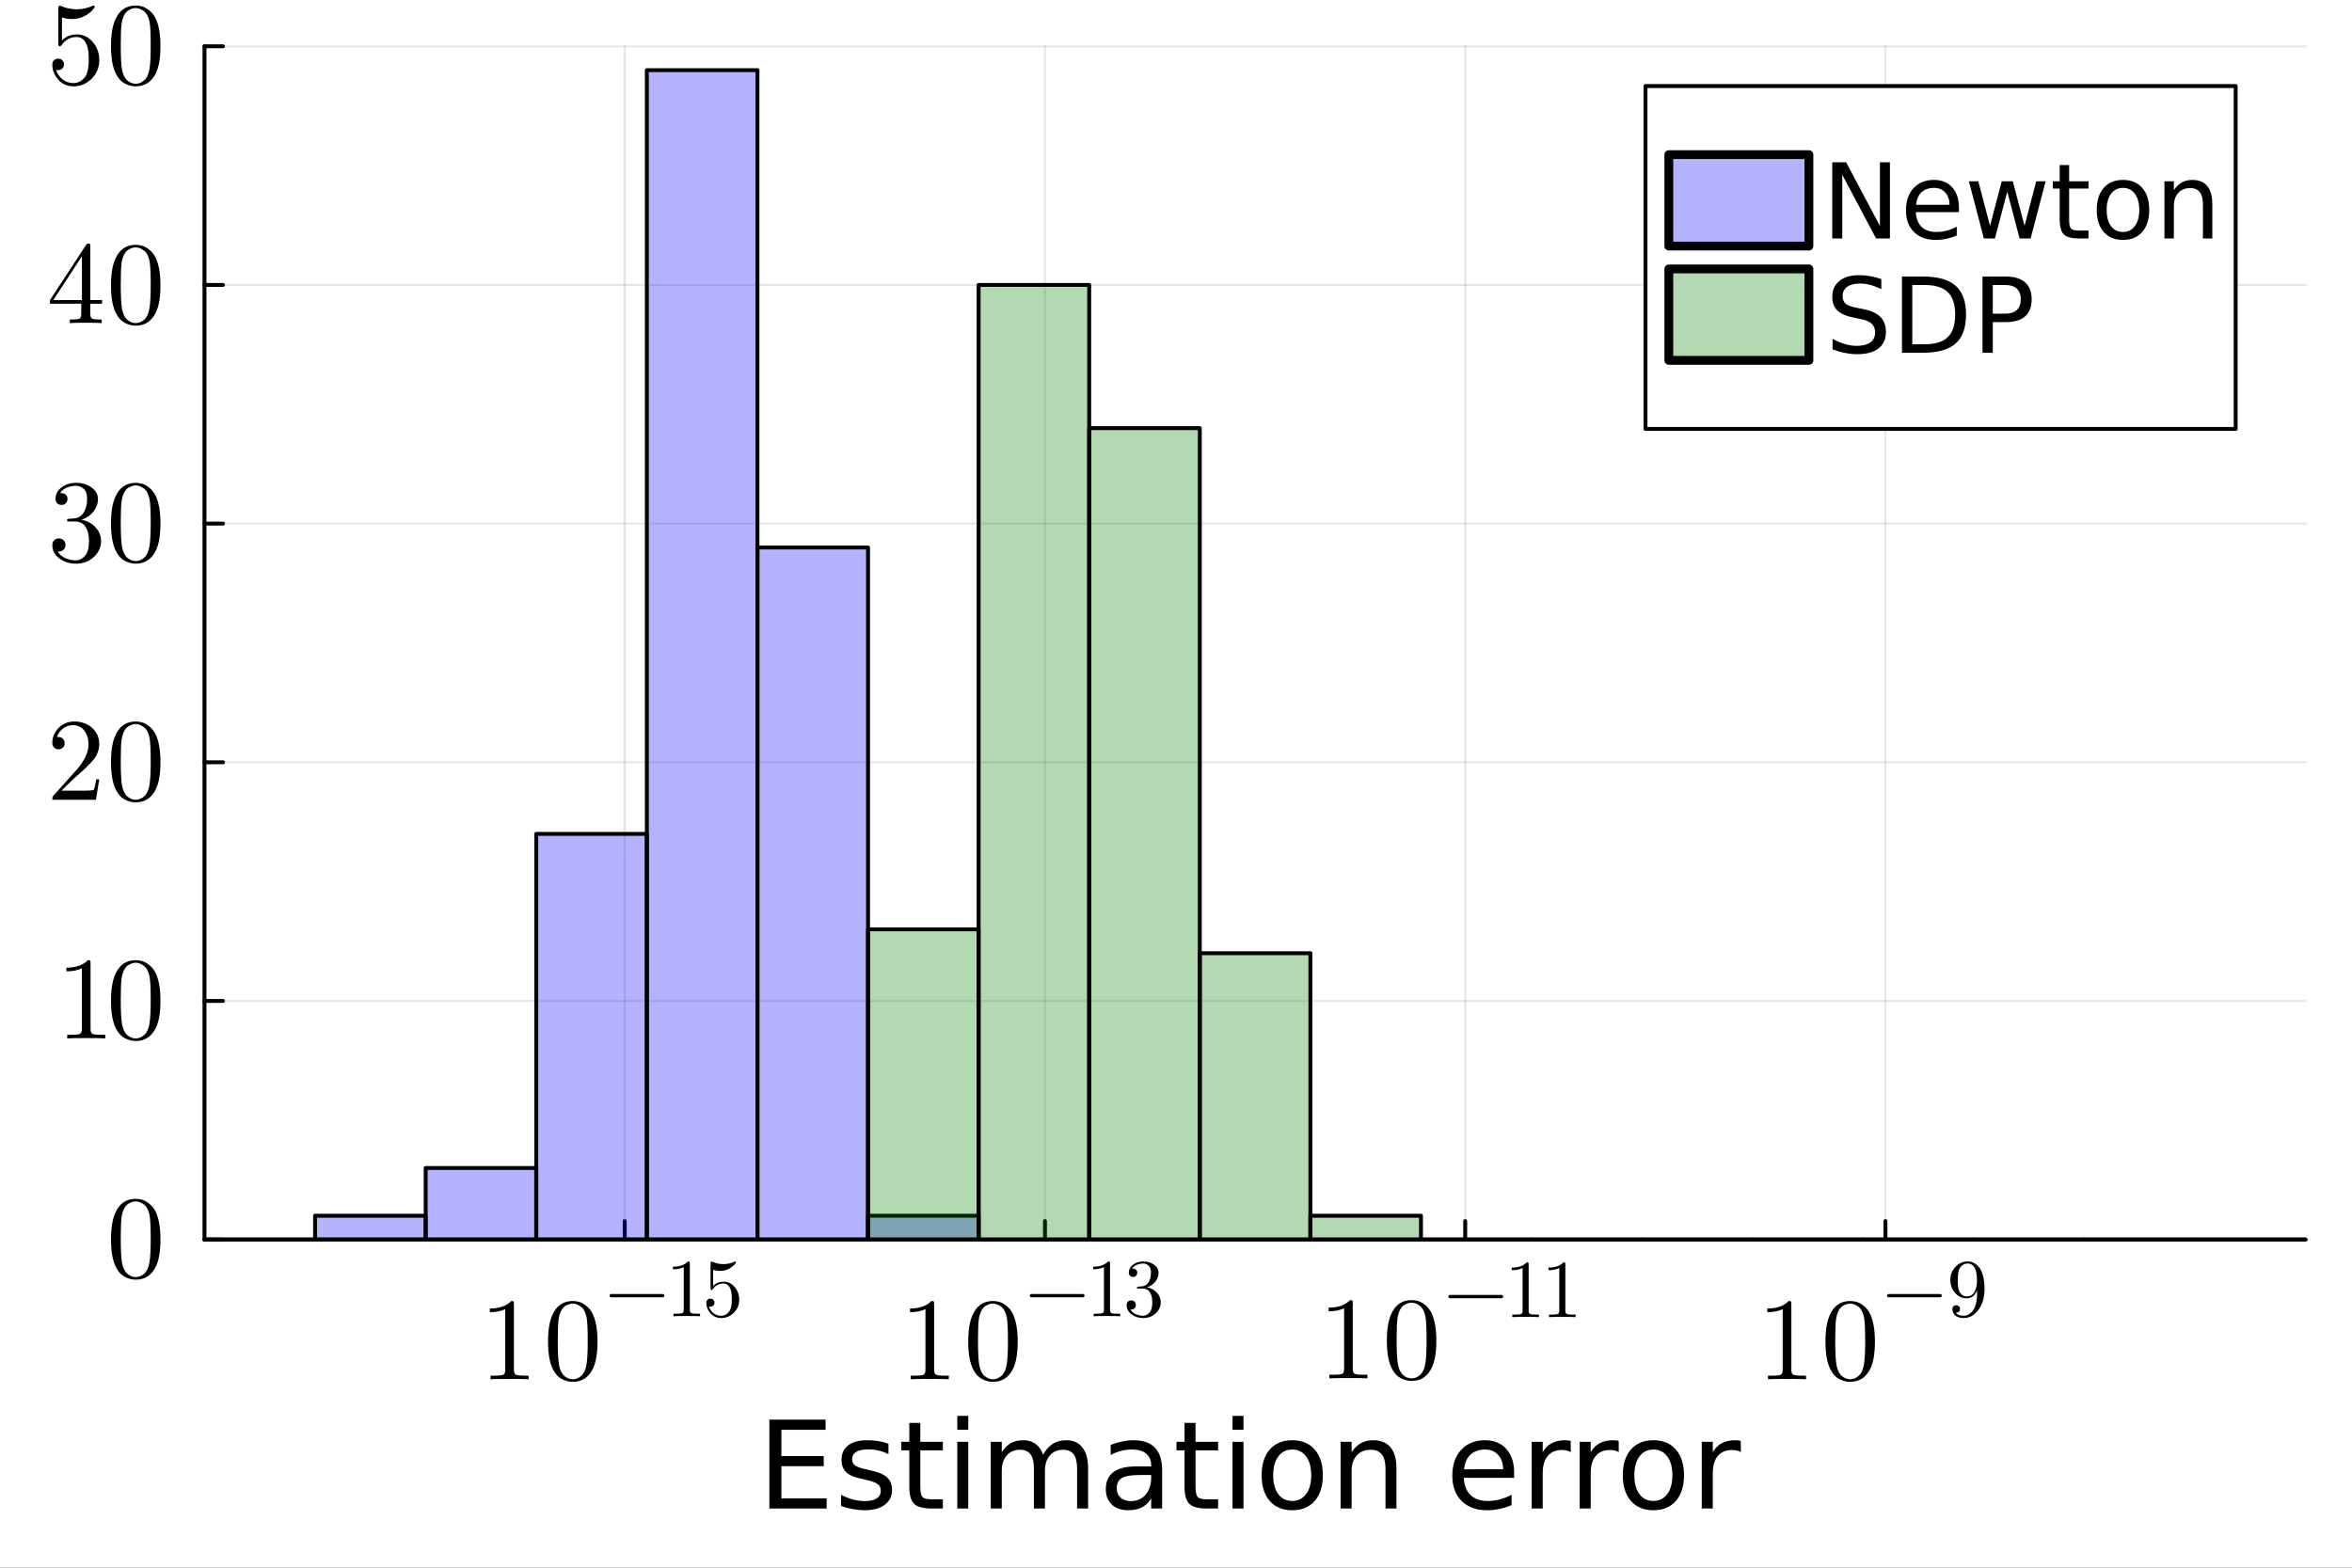 <?xml version="1.0" encoding="utf-8"?>
<svg xmlns="http://www.w3.org/2000/svg" xmlns:xlink="http://www.w3.org/1999/xlink" width="600" height="400" viewBox="0 0 2400 1600">
<rect x="0" y="0" width="2400" height="1600" fill="#333333" stroke="none"/>
<defs>
  <clipPath id="clip290">
    <rect x="0" y="0" width="2400" height="1600"/>
  </clipPath>
</defs>
<path clip-path="url(#clip290)" d="M0 1600 L2400 1600 L2400 0 L0 0  Z" fill="#ffffff" fill-rule="evenodd" fill-opacity="1"/>
<defs>
  <clipPath id="clip291">
    <rect x="480" y="0" width="1681" height="1600"/>
  </clipPath>
</defs>
<path clip-path="url(#clip290)" d="M208.653 1265.15 L2352.76 1265.15 L2352.76 47.244 L208.653 47.244  Z" fill="#ffffff" fill-rule="evenodd" fill-opacity="1"/>
<defs>
  <clipPath id="clip292">
    <rect x="208" y="47" width="2145" height="1219"/>
  </clipPath>
</defs>
<polyline clip-path="url(#clip292)" style="stroke:#000000; stroke-linecap:round; stroke-linejoin:round; stroke-width:2; stroke-opacity:0.1; fill:none" points="637.474,1265.15 637.474,47.244 "/>
<polyline clip-path="url(#clip292)" style="stroke:#000000; stroke-linecap:round; stroke-linejoin:round; stroke-width:2; stroke-opacity:0.1; fill:none" points="1066.29,1265.15 1066.29,47.244 "/>
<polyline clip-path="url(#clip292)" style="stroke:#000000; stroke-linecap:round; stroke-linejoin:round; stroke-width:2; stroke-opacity:0.1; fill:none" points="1495.11,1265.15 1495.11,47.244 "/>
<polyline clip-path="url(#clip292)" style="stroke:#000000; stroke-linecap:round; stroke-linejoin:round; stroke-width:2; stroke-opacity:0.1; fill:none" points="1923.94,1265.15 1923.94,47.244 "/>
<polyline clip-path="url(#clip292)" style="stroke:#000000; stroke-linecap:round; stroke-linejoin:round; stroke-width:2; stroke-opacity:0.1; fill:none" points="208.653,1265.15 2352.76,1265.15 "/>
<polyline clip-path="url(#clip292)" style="stroke:#000000; stroke-linecap:round; stroke-linejoin:round; stroke-width:2; stroke-opacity:0.1; fill:none" points="208.653,1021.57 2352.76,1021.57 "/>
<polyline clip-path="url(#clip292)" style="stroke:#000000; stroke-linecap:round; stroke-linejoin:round; stroke-width:2; stroke-opacity:0.1; fill:none" points="208.653,777.986 2352.76,777.986 "/>
<polyline clip-path="url(#clip292)" style="stroke:#000000; stroke-linecap:round; stroke-linejoin:round; stroke-width:2; stroke-opacity:0.1; fill:none" points="208.653,534.406 2352.76,534.406 "/>
<polyline clip-path="url(#clip292)" style="stroke:#000000; stroke-linecap:round; stroke-linejoin:round; stroke-width:2; stroke-opacity:0.1; fill:none" points="208.653,290.825 2352.76,290.825 "/>
<polyline clip-path="url(#clip292)" style="stroke:#000000; stroke-linecap:round; stroke-linejoin:round; stroke-width:2; stroke-opacity:0.1; fill:none" points="208.653,47.244 2352.76,47.244 "/>
<polyline clip-path="url(#clip290)" style="stroke:#000000; stroke-linecap:round; stroke-linejoin:round; stroke-width:4; stroke-opacity:1; fill:none" points="208.653,1265.15 2352.76,1265.15 "/>
<polyline clip-path="url(#clip290)" style="stroke:#000000; stroke-linecap:round; stroke-linejoin:round; stroke-width:4; stroke-opacity:1; fill:none" points="637.474,1265.15 637.474,1246.25 "/>
<polyline clip-path="url(#clip290)" style="stroke:#000000; stroke-linecap:round; stroke-linejoin:round; stroke-width:4; stroke-opacity:1; fill:none" points="1066.29,1265.15 1066.29,1246.25 "/>
<polyline clip-path="url(#clip290)" style="stroke:#000000; stroke-linecap:round; stroke-linejoin:round; stroke-width:4; stroke-opacity:1; fill:none" points="1495.11,1265.15 1495.11,1246.25 "/>
<polyline clip-path="url(#clip290)" style="stroke:#000000; stroke-linecap:round; stroke-linejoin:round; stroke-width:4; stroke-opacity:1; fill:none" points="1923.94,1265.15 1923.94,1246.25 "/>
<path clip-path="url(#clip290)" d="M499.826 1339.24 L499.826 1335.49 Q514.231 1335.49 521.667 1327.82 Q523.717 1327.82 524.068 1328.29 Q524.42 1328.76 524.42 1330.93 L524.42 1398.21 Q524.42 1401.78 526.176 1402.89 Q527.933 1404 535.604 1404 L539.41 1404 L539.41 1407.69 Q535.194 1407.34 519.969 1407.34 Q504.745 1407.34 500.587 1407.69 L500.587 1404 L504.393 1404 Q511.947 1404 513.762 1402.95 Q515.578 1401.84 515.578 1398.21 L515.578 1336.08 Q509.312 1339.24 499.826 1339.24 Z" fill="#000000" fill-rule="nonzero" fill-opacity="1" /><path clip-path="url(#clip290)" d="M559.217 1369.34 Q559.217 1351.71 563.667 1342.11 Q569.874 1327.82 584.513 1327.82 Q587.616 1327.82 590.837 1328.7 Q594.116 1329.52 598.215 1332.74 Q602.373 1335.96 604.89 1341.23 Q609.692 1351.42 609.692 1369.34 Q609.692 1386.85 605.242 1396.39 Q598.742 1410.33 584.396 1410.33 Q579.009 1410.33 573.504 1407.58 Q568.059 1404.82 564.604 1398.21 Q559.217 1388.31 559.217 1369.34 M569.171 1367.87 Q569.171 1385.97 570.459 1393.17 Q571.923 1400.96 575.905 1404.36 Q579.946 1407.69 584.396 1407.69 Q589.197 1407.69 593.179 1404.12 Q597.22 1400.49 598.449 1392.7 Q599.796 1385.03 599.737 1367.87 Q599.737 1351.19 598.566 1344.51 Q596.985 1336.72 592.769 1333.62 Q588.612 1330.46 584.396 1330.46 Q582.815 1330.46 581.117 1330.93 Q579.477 1331.39 577.076 1332.74 Q574.675 1334.09 572.802 1337.43 Q570.986 1340.76 570.108 1345.8 Q569.171 1352.3 569.171 1367.87 Z" fill="#000000" fill-rule="nonzero" fill-opacity="1" /><path clip-path="url(#clip290)" d="M677.419 1321.19 Q677.91 1321.69 677.91 1322.38 Q677.91 1323.08 677.419 1323.57 Q676.927 1324.06 676.23 1324.06 L623.682 1324.06 Q622.985 1324.06 622.493 1323.57 Q622.001 1323.08 622.001 1322.38 Q622.001 1321.69 622.493 1321.19 Q622.985 1320.7 623.682 1320.7 L676.23 1320.7 Q676.927 1320.7 677.419 1321.19 Z" fill="#000000" fill-rule="nonzero" fill-opacity="1" /><path clip-path="url(#clip290)" d="M686.675 1295.45 L686.675 1292.83 Q696.759 1292.83 701.964 1287.46 Q703.399 1287.46 703.645 1287.79 Q703.891 1288.12 703.891 1289.63 L703.891 1336.73 Q703.891 1339.23 705.121 1340.01 Q706.35 1340.79 711.72 1340.79 L714.384 1340.79 L714.384 1343.37 Q711.433 1343.12 700.776 1343.12 Q690.118 1343.12 687.208 1343.37 L687.208 1340.79 L689.873 1340.79 Q695.16 1340.79 696.431 1340.05 Q697.701 1339.27 697.701 1336.73 L697.701 1293.24 Q693.316 1295.45 686.675 1295.45 Z" fill="#000000" fill-rule="nonzero" fill-opacity="1" /><path clip-path="url(#clip290)" d="M720.748 1329.84 Q720.748 1327.34 722.101 1326.4 Q723.454 1325.42 724.888 1325.42 Q726.815 1325.42 727.921 1326.65 Q729.069 1327.83 729.069 1329.52 Q729.069 1331.2 727.921 1332.43 Q726.815 1333.61 724.888 1333.61 Q723.945 1333.61 723.454 1333.45 Q724.56 1337.3 727.921 1340.09 Q731.324 1342.88 735.791 1342.88 Q741.407 1342.88 744.768 1337.43 Q746.776 1333.9 746.776 1325.91 Q746.776 1318.86 745.26 1315.33 Q742.923 1309.96 738.128 1309.96 Q731.324 1309.96 727.307 1315.83 Q726.815 1316.56 726.241 1316.6 Q725.421 1316.6 725.216 1316.15 Q725.052 1315.66 725.052 1314.39 L725.052 1289.55 Q725.052 1287.54 725.872 1287.54 Q726.2 1287.54 726.897 1287.79 Q732.184 1290.12 738.046 1290.17 Q744.071 1290.17 749.482 1287.71 Q749.892 1287.46 750.138 1287.46 Q750.957 1287.46 750.998 1288.4 Q750.998 1288.73 750.302 1289.71 Q749.646 1290.66 748.211 1291.93 Q746.776 1293.16 744.932 1294.35 Q743.087 1295.54 740.382 1296.36 Q737.718 1297.13 734.767 1297.13 Q731.242 1297.13 727.634 1296.03 L727.634 1312.38 Q731.979 1308.12 738.292 1308.12 Q745.014 1308.12 749.646 1313.53 Q754.278 1318.94 754.278 1326.48 Q754.278 1334.39 748.785 1339.8 Q743.333 1345.21 735.955 1345.21 Q729.233 1345.21 724.97 1340.42 Q720.748 1335.62 720.748 1329.84 Z" fill="#000000" fill-rule="nonzero" fill-opacity="1" /><path clip-path="url(#clip290)" d="M928.596 1339.24 L928.596 1335.49 Q943.001 1335.49 950.437 1327.82 Q952.487 1327.82 952.838 1328.29 Q953.189 1328.76 953.189 1330.93 L953.189 1398.21 Q953.189 1401.78 954.946 1402.89 Q956.703 1404 964.374 1404 L968.18 1404 L968.18 1407.69 Q963.964 1407.34 948.739 1407.34 Q933.515 1407.34 929.357 1407.69 L929.357 1404 L933.163 1404 Q940.717 1404 942.532 1402.95 Q944.347 1401.84 944.347 1398.21 L944.347 1336.08 Q938.082 1339.24 928.596 1339.24 Z" fill="#000000" fill-rule="nonzero" fill-opacity="1" /><path clip-path="url(#clip290)" d="M987.986 1369.34 Q987.986 1351.71 992.437 1342.11 Q998.644 1327.82 1013.28 1327.82 Q1016.39 1327.82 1019.61 1328.7 Q1022.89 1329.52 1026.98 1332.74 Q1031.14 1335.96 1033.66 1341.23 Q1038.46 1351.42 1038.46 1369.34 Q1038.46 1386.85 1034.01 1396.39 Q1027.51 1410.33 1013.17 1410.33 Q1007.78 1410.33 1002.27 1407.58 Q996.828 1404.82 993.374 1398.21 Q987.986 1388.31 987.986 1369.34 M997.941 1367.87 Q997.941 1385.97 999.229 1393.17 Q1000.69 1400.96 1004.67 1404.36 Q1008.72 1407.69 1013.17 1407.69 Q1017.97 1407.69 1021.95 1404.12 Q1025.99 1400.49 1027.22 1392.7 Q1028.57 1385.03 1028.51 1367.87 Q1028.51 1351.19 1027.34 1344.51 Q1025.76 1336.72 1021.54 1333.62 Q1017.38 1330.46 1013.17 1330.46 Q1011.58 1330.46 1009.89 1330.93 Q1008.25 1331.39 1005.85 1332.74 Q1003.45 1334.09 1001.57 1337.43 Q999.756 1340.76 998.878 1345.8 Q997.941 1352.3 997.941 1367.87 Z" fill="#000000" fill-rule="nonzero" fill-opacity="1" /><path clip-path="url(#clip290)" d="M1106.19 1321.19 Q1106.68 1321.69 1106.68 1322.38 Q1106.68 1323.08 1106.19 1323.57 Q1105.7 1324.06 1105 1324.06 L1052.45 1324.06 Q1051.75 1324.06 1051.26 1323.57 Q1050.77 1323.08 1050.77 1322.38 Q1050.77 1321.69 1051.26 1321.19 Q1051.75 1320.7 1052.45 1320.7 L1105 1320.7 Q1105.7 1320.7 1106.19 1321.19 Z" fill="#000000" fill-rule="nonzero" fill-opacity="1" /><path clip-path="url(#clip290)" d="M1115.45 1295.45 L1115.45 1292.83 Q1125.53 1292.83 1130.73 1287.46 Q1132.17 1287.46 1132.41 1287.79 Q1132.66 1288.12 1132.66 1289.63 L1132.66 1336.73 Q1132.66 1339.23 1133.89 1340.01 Q1135.12 1340.79 1140.49 1340.79 L1143.15 1340.79 L1143.15 1343.37 Q1140.2 1343.12 1129.55 1343.12 Q1118.89 1343.12 1115.98 1343.37 L1115.98 1340.79 L1118.64 1340.79 Q1123.93 1340.79 1125.2 1340.05 Q1126.47 1339.27 1126.47 1336.73 L1126.47 1293.24 Q1122.09 1295.45 1115.45 1295.45 Z" fill="#000000" fill-rule="nonzero" fill-opacity="1" /><path clip-path="url(#clip290)" d="M1149.62 1332.06 Q1149.62 1329.56 1151.05 1328.37 Q1152.49 1327.18 1154.33 1327.18 Q1156.26 1327.18 1157.61 1328.45 Q1159.01 1329.68 1159.01 1331.85 Q1159.01 1334.19 1157.37 1335.5 Q1155.77 1336.81 1153.47 1336.48 Q1155.48 1339.84 1159.17 1341.36 Q1162.9 1342.88 1166.34 1342.88 Q1169.95 1342.88 1172.86 1339.76 Q1175.81 1336.65 1175.81 1329.02 Q1175.81 1322.55 1173.27 1318.82 Q1170.77 1315.09 1165.81 1315.09 L1162.12 1315.09 Q1160.85 1315.09 1160.48 1314.96 Q1160.11 1314.84 1160.11 1314.14 Q1160.11 1313.32 1161.38 1313.16 Q1162.65 1313.16 1164.66 1312.91 Q1169.54 1312.75 1172.12 1308.53 Q1174.46 1304.59 1174.46 1298.98 Q1174.46 1293.85 1172 1291.72 Q1169.58 1289.55 1166.43 1289.55 Q1163.47 1289.55 1160.24 1290.78 Q1157 1292.01 1155.24 1294.76 Q1160.44 1294.76 1160.44 1298.98 Q1160.44 1300.82 1159.25 1302.05 Q1158.1 1303.24 1156.18 1303.24 Q1154.33 1303.24 1153.1 1302.09 Q1151.87 1300.9 1151.87 1298.9 Q1151.87 1294.1 1156.14 1290.78 Q1160.44 1287.46 1166.75 1287.46 Q1172.98 1287.46 1177.57 1290.74 Q1182.21 1294.02 1182.21 1299.06 Q1182.21 1304.02 1178.93 1308.08 Q1175.65 1312.14 1170.44 1313.82 Q1176.84 1315.09 1180.65 1319.43 Q1184.46 1323.74 1184.46 1329.02 Q1184.46 1335.58 1179.3 1340.42 Q1174.13 1345.21 1166.59 1345.21 Q1159.62 1345.21 1154.62 1341.44 Q1149.62 1337.67 1149.62 1332.06 Z" fill="#000000" fill-rule="nonzero" fill-opacity="1" /><path clip-path="url(#clip290)" d="M1355.78 1338.33 L1355.78 1334.58 Q1370.18 1334.58 1377.62 1326.91 Q1379.67 1326.91 1380.02 1327.38 Q1380.37 1327.85 1380.37 1330.01 L1380.37 1397.29 Q1380.37 1400.87 1382.13 1401.98 Q1383.89 1403.09 1391.56 1403.09 L1395.36 1403.09 L1395.36 1406.78 Q1391.15 1406.43 1375.92 1406.43 Q1360.7 1406.43 1356.54 1406.78 L1356.54 1403.09 L1360.35 1403.09 Q1367.9 1403.09 1369.72 1402.04 Q1371.53 1400.92 1371.53 1397.29 L1371.53 1335.17 Q1365.27 1338.33 1355.78 1338.33 Z" fill="#000000" fill-rule="nonzero" fill-opacity="1" /><path clip-path="url(#clip290)" d="M1415.17 1368.43 Q1415.17 1350.8 1419.62 1341.2 Q1425.83 1326.91 1440.47 1326.91 Q1443.57 1326.91 1446.79 1327.79 Q1450.07 1328.61 1454.17 1331.83 Q1458.33 1335.05 1460.84 1340.32 Q1465.65 1350.51 1465.65 1368.43 Q1465.65 1385.93 1461.2 1395.48 Q1454.7 1409.41 1440.35 1409.41 Q1434.96 1409.41 1429.46 1406.66 Q1424.01 1403.91 1420.56 1397.29 Q1415.17 1387.4 1415.17 1368.43 M1425.13 1366.96 Q1425.13 1385.06 1426.41 1392.26 Q1427.88 1400.05 1431.86 1403.44 Q1435.9 1406.78 1440.35 1406.78 Q1445.15 1406.78 1449.13 1403.21 Q1453.17 1399.58 1454.4 1391.79 Q1455.75 1384.12 1455.69 1366.96 Q1455.69 1350.27 1454.52 1343.6 Q1452.94 1335.81 1448.72 1332.71 Q1444.57 1329.54 1440.35 1329.54 Q1438.77 1329.54 1437.07 1330.01 Q1435.43 1330.48 1433.03 1331.83 Q1430.63 1333.17 1428.76 1336.51 Q1426.94 1339.85 1426.06 1344.89 Q1425.13 1351.39 1425.13 1366.96 Z" fill="#000000" fill-rule="nonzero" fill-opacity="1" /><path clip-path="url(#clip290)" d="M1533.37 1322.11 Q1533.86 1322.6 1533.86 1323.3 Q1533.86 1323.99 1533.37 1324.49 Q1532.88 1324.98 1532.18 1324.98 L1479.64 1324.98 Q1478.94 1324.98 1478.45 1324.49 Q1477.96 1323.99 1477.96 1323.3 Q1477.96 1322.6 1478.45 1322.11 Q1478.94 1321.62 1479.64 1321.62 L1532.18 1321.62 Q1532.88 1321.62 1533.37 1322.11 Z" fill="#000000" fill-rule="nonzero" fill-opacity="1" /><path clip-path="url(#clip290)" d="M1542.63 1296.37 L1542.63 1293.74 Q1552.71 1293.74 1557.92 1288.37 Q1559.35 1288.37 1559.6 1288.7 Q1559.84 1289.03 1559.84 1290.55 L1559.84 1337.64 Q1559.84 1340.14 1561.07 1340.92 Q1562.3 1341.7 1567.67 1341.7 L1570.34 1341.7 L1570.34 1344.28 Q1567.39 1344.04 1556.73 1344.04 Q1546.07 1344.04 1543.16 1344.28 L1543.16 1341.7 L1545.83 1341.7 Q1551.11 1341.7 1552.38 1340.96 Q1553.66 1340.18 1553.66 1337.64 L1553.66 1294.15 Q1549.27 1296.37 1542.63 1296.37 Z" fill="#000000" fill-rule="nonzero" fill-opacity="1" /><path clip-path="url(#clip290)" d="M1580.08 1296.37 L1580.08 1293.74 Q1590.16 1293.74 1595.37 1288.37 Q1596.8 1288.37 1597.05 1288.7 Q1597.29 1289.03 1597.29 1290.55 L1597.29 1337.64 Q1597.29 1340.14 1598.52 1340.92 Q1599.75 1341.7 1605.12 1341.7 L1607.79 1341.7 L1607.79 1344.28 Q1604.83 1344.04 1594.18 1344.04 Q1583.52 1344.04 1580.61 1344.28 L1580.61 1341.7 L1583.27 1341.7 Q1588.56 1341.7 1589.83 1340.96 Q1591.1 1340.18 1591.1 1337.64 L1591.1 1294.15 Q1586.72 1296.37 1580.08 1296.37 Z" fill="#000000" fill-rule="nonzero" fill-opacity="1" /><path clip-path="url(#clip290)" d="M1803.32 1339.24 L1803.32 1335.49 Q1817.73 1335.49 1825.17 1327.82 Q1827.21 1327.82 1827.57 1328.29 Q1827.92 1328.76 1827.92 1330.93 L1827.92 1398.21 Q1827.92 1401.78 1829.67 1402.89 Q1831.43 1404 1839.1 1404 L1842.91 1404 L1842.91 1407.69 Q1838.69 1407.34 1823.47 1407.34 Q1808.24 1407.34 1804.09 1407.69 L1804.09 1404 L1807.89 1404 Q1815.45 1404 1817.26 1402.95 Q1819.08 1401.84 1819.08 1398.21 L1819.08 1336.08 Q1812.81 1339.24 1803.32 1339.24 Z" fill="#000000" fill-rule="nonzero" fill-opacity="1" /><path clip-path="url(#clip290)" d="M1862.71 1369.34 Q1862.71 1351.71 1867.16 1342.11 Q1873.37 1327.82 1888.01 1327.82 Q1891.11 1327.82 1894.33 1328.7 Q1897.61 1329.52 1901.71 1332.74 Q1905.87 1335.96 1908.39 1341.23 Q1913.19 1351.42 1913.19 1369.34 Q1913.19 1386.85 1908.74 1396.39 Q1902.24 1410.33 1887.89 1410.33 Q1882.51 1410.33 1877 1407.58 Q1871.56 1404.82 1868.1 1398.21 Q1862.71 1388.31 1862.71 1369.34 M1872.67 1367.87 Q1872.67 1385.97 1873.96 1393.17 Q1875.42 1400.96 1879.4 1404.36 Q1883.44 1407.69 1887.89 1407.69 Q1892.7 1407.69 1896.68 1404.12 Q1900.72 1400.49 1901.95 1392.7 Q1903.29 1385.03 1903.24 1367.87 Q1903.24 1351.19 1902.06 1344.51 Q1900.48 1336.72 1896.27 1333.62 Q1892.11 1330.46 1887.89 1330.46 Q1886.31 1330.46 1884.61 1330.93 Q1882.98 1331.39 1880.57 1332.74 Q1878.17 1334.09 1876.3 1337.43 Q1874.48 1340.76 1873.61 1345.8 Q1872.67 1352.3 1872.67 1367.87 Z" fill="#000000" fill-rule="nonzero" fill-opacity="1" /><path clip-path="url(#clip290)" d="M1980.92 1321.19 Q1981.41 1321.69 1981.41 1322.38 Q1981.41 1323.08 1980.92 1323.57 Q1980.42 1324.06 1979.73 1324.06 L1927.18 1324.06 Q1926.48 1324.06 1925.99 1323.57 Q1925.5 1323.08 1925.5 1322.38 Q1925.5 1321.69 1925.99 1321.19 Q1926.48 1320.7 1927.18 1320.7 L1979.73 1320.7 Q1980.42 1320.7 1980.92 1321.19 Z" fill="#000000" fill-rule="nonzero" fill-opacity="1" /><path clip-path="url(#clip290)" d="M1990.17 1306.36 Q1990.17 1301.89 1991.48 1298.86 Q1992.8 1295.78 1995.54 1292.75 Q2000.58 1287.46 2007.88 1287.46 Q2011 1287.46 2013.74 1288.77 Q2016.53 1290.08 2019.15 1293.08 Q2021.82 1296.03 2023.42 1301.89 Q2025.01 1307.71 2025.01 1315.74 Q2025.01 1328.74 2018.7 1336.98 Q2012.43 1345.21 2003.95 1345.21 Q1998.58 1345.21 1995.42 1342.8 Q1992.26 1340.34 1992.26 1336.16 Q1992.26 1333.98 1993.49 1333.08 Q1994.72 1332.14 1996.12 1332.14 Q1997.63 1332.14 1998.82 1333.16 Q2000.01 1334.15 2000.01 1335.99 Q2000.01 1337.51 1999.03 1338.7 Q1998.08 1339.84 1995.62 1339.84 Q1998.04 1342.88 2003.86 1342.88 Q2005.95 1342.88 2008.04 1341.94 Q2010.14 1340.95 2012.39 1338.62 Q2014.68 1336.24 2016.08 1331.28 Q2017.47 1326.32 2017.47 1319.35 L2017.47 1316.69 Q2014.11 1325.09 2006.98 1325.09 Q1999.93 1325.09 1995.05 1319.68 Q1990.17 1314.27 1990.17 1306.36 M1997.72 1306.44 Q1997.72 1314.76 1999.23 1317.83 Q2001.81 1323.12 2007.06 1323.12 Q2012.18 1323.12 2014.73 1318.57 Q2017.31 1313.98 2017.31 1308.04 Q2017.31 1299.8 2015.96 1296.19 Q2013.46 1289.55 2007.88 1289.55 Q2002.35 1289.55 1999.48 1294.84 Q1997.72 1297.95 1997.72 1306.44 Z" fill="#000000" fill-rule="nonzero" fill-opacity="1" /><path clip-path="url(#clip290)" d="M785.056 1448.89 L842.417 1448.89 L842.417 1459.22 L797.33 1459.22 L797.33 1486.08 L840.533 1486.08 L840.533 1496.41 L797.33 1496.41 L797.33 1529.28 L843.511 1529.28 L843.511 1539.61 L785.056 1539.61 L785.056 1448.89 Z" fill="#000000" fill-rule="nonzero" fill-opacity="1" /><path clip-path="url(#clip290)" d="M906.583 1473.56 L906.583 1484.13 Q901.844 1481.7 896.74 1480.49 Q891.636 1479.27 886.167 1479.27 Q877.842 1479.27 873.65 1481.83 Q869.518 1484.38 869.518 1489.48 Q869.518 1493.37 872.495 1495.62 Q875.472 1497.81 884.465 1499.81 L888.294 1500.66 Q900.203 1503.21 905.186 1507.89 Q910.229 1512.51 910.229 1520.84 Q910.229 1530.31 902.695 1535.84 Q895.221 1541.37 882.096 1541.37 Q876.627 1541.37 870.672 1540.28 Q864.778 1539.25 858.216 1537.12 L858.216 1525.58 Q864.413 1528.8 870.429 1530.44 Q876.445 1532.02 882.339 1532.02 Q890.238 1532.02 894.491 1529.34 Q898.745 1526.61 898.745 1521.69 Q898.745 1517.13 895.646 1514.7 Q892.608 1512.27 882.217 1510.02 L878.328 1509.11 Q867.938 1506.92 863.32 1502.42 Q858.702 1497.87 858.702 1489.97 Q858.702 1480.37 865.507 1475.14 Q872.313 1469.92 884.83 1469.92 Q891.028 1469.92 896.497 1470.83 Q901.965 1471.74 906.583 1473.56 Z" fill="#000000" fill-rule="nonzero" fill-opacity="1" /><path clip-path="url(#clip290)" d="M939.092 1452.23 L939.092 1471.56 L962.121 1471.56 L962.121 1480.25 L939.092 1480.25 L939.092 1517.19 Q939.092 1525.51 941.34 1527.88 Q943.649 1530.25 950.637 1530.25 L962.121 1530.25 L962.121 1539.61 L950.637 1539.61 Q937.694 1539.61 932.772 1534.81 Q927.851 1529.95 927.851 1517.19 L927.851 1480.25 L919.648 1480.25 L919.648 1471.56 L927.851 1471.56 L927.851 1452.23 L939.092 1452.23 Z" fill="#000000" fill-rule="nonzero" fill-opacity="1" /><path clip-path="url(#clip290)" d="M976.826 1471.56 L988.007 1471.56 L988.007 1539.61 L976.826 1539.61 L976.826 1471.56 M976.826 1445.06 L988.007 1445.06 L988.007 1459.22 L976.826 1459.22 L976.826 1445.06 Z" fill="#000000" fill-rule="nonzero" fill-opacity="1" /><path clip-path="url(#clip290)" d="M1064.39 1484.62 Q1068.58 1477.09 1074.41 1473.5 Q1080.25 1469.92 1088.14 1469.92 Q1098.78 1469.92 1104.55 1477.39 Q1110.32 1484.8 1110.32 1498.54 L1110.32 1539.61 L1099.08 1539.61 L1099.08 1498.9 Q1099.08 1489.12 1095.62 1484.38 Q1092.16 1479.64 1085.05 1479.64 Q1076.36 1479.64 1071.31 1485.41 Q1066.27 1491.18 1066.27 1501.15 L1066.27 1539.61 L1055.03 1539.61 L1055.03 1498.9 Q1055.03 1489.06 1051.57 1484.38 Q1048.1 1479.64 1040.87 1479.64 Q1032.3 1479.64 1027.26 1485.47 Q1022.22 1491.24 1022.22 1501.15 L1022.22 1539.61 L1010.98 1539.61 L1010.98 1471.56 L1022.22 1471.56 L1022.22 1482.13 Q1026.04 1475.87 1031.39 1472.89 Q1036.74 1469.92 1044.09 1469.92 Q1051.5 1469.92 1056.67 1473.68 Q1061.9 1477.45 1064.39 1484.62 Z" fill="#000000" fill-rule="nonzero" fill-opacity="1" /><path clip-path="url(#clip290)" d="M1163.55 1505.4 Q1150 1505.4 1144.78 1508.5 Q1139.55 1511.6 1139.55 1519.07 Q1139.55 1525.03 1143.44 1528.55 Q1147.39 1532.02 1154.13 1532.02 Q1163.43 1532.02 1169.02 1525.45 Q1174.67 1518.83 1174.67 1507.89 L1174.67 1505.4 L1163.55 1505.4 M1185.85 1500.78 L1185.85 1539.61 L1174.67 1539.61 L1174.67 1529.28 Q1170.84 1535.48 1165.13 1538.46 Q1159.42 1541.37 1151.16 1541.37 Q1140.71 1541.37 1134.51 1535.54 Q1128.37 1529.65 1128.37 1519.8 Q1128.37 1508.32 1136.03 1502.49 Q1143.74 1496.65 1159 1496.65 L1174.67 1496.65 L1174.67 1495.56 Q1174.67 1487.84 1169.57 1483.65 Q1164.52 1479.4 1155.35 1479.4 Q1149.52 1479.4 1143.99 1480.79 Q1138.46 1482.19 1133.35 1484.99 L1133.35 1474.66 Q1139.49 1472.29 1145.26 1471.13 Q1151.04 1469.92 1156.5 1469.92 Q1171.27 1469.92 1178.56 1477.57 Q1185.85 1485.23 1185.85 1500.78 Z" fill="#000000" fill-rule="nonzero" fill-opacity="1" /><path clip-path="url(#clip290)" d="M1219.94 1452.23 L1219.94 1471.56 L1242.97 1471.56 L1242.97 1480.25 L1219.94 1480.25 L1219.94 1517.19 Q1219.94 1525.51 1222.19 1527.88 Q1224.5 1530.25 1231.49 1530.25 L1242.97 1530.25 L1242.97 1539.61 L1231.49 1539.61 Q1218.54 1539.61 1213.62 1534.81 Q1208.7 1529.95 1208.7 1517.19 L1208.7 1480.25 L1200.5 1480.25 L1200.5 1471.56 L1208.7 1471.56 L1208.7 1452.23 L1219.94 1452.23 Z" fill="#000000" fill-rule="nonzero" fill-opacity="1" /><path clip-path="url(#clip290)" d="M1257.68 1471.56 L1268.86 1471.56 L1268.86 1539.61 L1257.68 1539.61 L1257.68 1471.56 M1257.68 1445.06 L1268.86 1445.06 L1268.86 1459.22 L1257.68 1459.22 L1257.68 1445.06 Z" fill="#000000" fill-rule="nonzero" fill-opacity="1" /><path clip-path="url(#clip290)" d="M1318.62 1479.4 Q1309.63 1479.4 1304.4 1486.44 Q1299.18 1493.43 1299.18 1505.64 Q1299.18 1517.86 1304.34 1524.91 Q1309.57 1531.89 1318.62 1531.89 Q1327.55 1531.89 1332.78 1524.85 Q1338 1517.8 1338 1505.64 Q1338 1493.55 1332.78 1486.5 Q1327.55 1479.4 1318.62 1479.4 M1318.62 1469.92 Q1333.2 1469.92 1341.53 1479.4 Q1349.85 1488.87 1349.85 1505.64 Q1349.85 1522.35 1341.53 1531.89 Q1333.2 1541.37 1318.62 1541.37 Q1303.98 1541.37 1295.65 1531.89 Q1287.39 1522.35 1287.39 1505.64 Q1287.39 1488.87 1295.65 1479.4 Q1303.98 1469.92 1318.62 1469.92 Z" fill="#000000" fill-rule="nonzero" fill-opacity="1" /><path clip-path="url(#clip290)" d="M1424.96 1498.54 L1424.96 1539.61 L1413.78 1539.61 L1413.78 1498.9 Q1413.78 1489.24 1410.01 1484.44 Q1406.24 1479.64 1398.71 1479.64 Q1389.65 1479.64 1384.43 1485.41 Q1379.2 1491.18 1379.2 1501.15 L1379.2 1539.61 L1367.96 1539.61 L1367.96 1471.56 L1379.2 1471.56 L1379.2 1482.13 Q1383.21 1475.99 1388.62 1472.95 Q1394.09 1469.92 1401.2 1469.92 Q1412.93 1469.92 1418.94 1477.21 Q1424.96 1484.44 1424.96 1498.54 Z" fill="#000000" fill-rule="nonzero" fill-opacity="1" /><path clip-path="url(#clip290)" d="M1545.03 1502.79 L1545.03 1508.26 L1493.62 1508.26 Q1494.35 1519.8 1500.55 1525.88 Q1506.81 1531.89 1517.93 1531.89 Q1524.37 1531.89 1530.38 1530.31 Q1536.46 1528.74 1542.41 1525.58 L1542.41 1536.15 Q1536.4 1538.7 1530.08 1540.04 Q1523.76 1541.37 1517.26 1541.37 Q1500.97 1541.37 1491.43 1531.89 Q1481.95 1522.42 1481.95 1506.25 Q1481.95 1489.54 1490.95 1479.76 Q1500 1469.92 1515.31 1469.92 Q1529.05 1469.92 1537.01 1478.79 Q1545.03 1487.6 1545.03 1502.79 M1533.85 1499.51 Q1533.72 1490.33 1528.68 1484.86 Q1523.7 1479.4 1515.43 1479.4 Q1506.08 1479.4 1500.43 1484.68 Q1494.84 1489.97 1493.98 1499.57 L1533.85 1499.51 Z" fill="#000000" fill-rule="nonzero" fill-opacity="1" /><path clip-path="url(#clip290)" d="M1602.81 1482.01 Q1600.93 1480.91 1598.68 1480.43 Q1596.49 1479.88 1593.82 1479.88 Q1584.34 1479.88 1579.24 1486.08 Q1574.19 1492.22 1574.19 1503.76 L1574.19 1539.61 L1562.95 1539.61 L1562.95 1471.56 L1574.19 1471.56 L1574.19 1482.13 Q1577.72 1475.93 1583.37 1472.95 Q1589.02 1469.92 1597.1 1469.92 Q1598.26 1469.92 1599.65 1470.1 Q1601.05 1470.22 1602.75 1470.52 L1602.81 1482.01 Z" fill="#000000" fill-rule="nonzero" fill-opacity="1" /><path clip-path="url(#clip290)" d="M1651.79 1482.01 Q1649.9 1480.91 1647.66 1480.43 Q1645.47 1479.88 1642.79 1479.88 Q1633.32 1479.88 1628.21 1486.08 Q1623.17 1492.22 1623.17 1503.76 L1623.17 1539.61 L1611.93 1539.61 L1611.93 1471.56 L1623.17 1471.56 L1623.17 1482.13 Q1626.69 1475.93 1632.34 1472.95 Q1637.99 1469.92 1646.08 1469.92 Q1647.23 1469.92 1648.63 1470.1 Q1650.03 1470.22 1651.73 1470.52 L1651.79 1482.01 Z" fill="#000000" fill-rule="nonzero" fill-opacity="1" /><path clip-path="url(#clip290)" d="M1687.15 1479.4 Q1678.16 1479.4 1672.93 1486.44 Q1667.71 1493.43 1667.71 1505.64 Q1667.71 1517.86 1672.87 1524.91 Q1678.1 1531.89 1687.15 1531.89 Q1696.08 1531.89 1701.31 1524.85 Q1706.54 1517.8 1706.54 1505.64 Q1706.54 1493.55 1701.31 1486.5 Q1696.08 1479.4 1687.15 1479.4 M1687.15 1469.92 Q1701.74 1469.92 1710.06 1479.4 Q1718.38 1488.87 1718.38 1505.64 Q1718.38 1522.35 1710.06 1531.89 Q1701.74 1541.37 1687.15 1541.37 Q1672.51 1541.37 1664.18 1531.89 Q1655.92 1522.35 1655.92 1505.64 Q1655.92 1488.87 1664.18 1479.4 Q1672.51 1469.92 1687.15 1469.92 Z" fill="#000000" fill-rule="nonzero" fill-opacity="1" /><path clip-path="url(#clip290)" d="M1776.35 1482.01 Q1774.47 1480.91 1772.22 1480.43 Q1770.03 1479.88 1767.36 1479.88 Q1757.88 1479.88 1752.78 1486.08 Q1747.73 1492.22 1747.73 1503.76 L1747.73 1539.61 L1736.49 1539.61 L1736.49 1471.56 L1747.73 1471.56 L1747.73 1482.13 Q1751.26 1475.93 1756.91 1472.95 Q1762.56 1469.92 1770.64 1469.92 Q1771.8 1469.92 1773.19 1470.1 Q1774.59 1470.22 1776.29 1470.52 L1776.35 1482.01 Z" fill="#000000" fill-rule="nonzero" fill-opacity="1" /><polyline clip-path="url(#clip290)" style="stroke:#000000; stroke-linecap:round; stroke-linejoin:round; stroke-width:4; stroke-opacity:1; fill:none" points="208.653,1265.15 208.653,47.244 "/>
<polyline clip-path="url(#clip290)" style="stroke:#000000; stroke-linecap:round; stroke-linejoin:round; stroke-width:4; stroke-opacity:1; fill:none" points="208.653,1265.15 227.551,1265.15 "/>
<polyline clip-path="url(#clip290)" style="stroke:#000000; stroke-linecap:round; stroke-linejoin:round; stroke-width:4; stroke-opacity:1; fill:none" points="208.653,1021.57 227.551,1021.57 "/>
<polyline clip-path="url(#clip290)" style="stroke:#000000; stroke-linecap:round; stroke-linejoin:round; stroke-width:4; stroke-opacity:1; fill:none" points="208.653,777.986 227.551,777.986 "/>
<polyline clip-path="url(#clip290)" style="stroke:#000000; stroke-linecap:round; stroke-linejoin:round; stroke-width:4; stroke-opacity:1; fill:none" points="208.653,534.406 227.551,534.406 "/>
<polyline clip-path="url(#clip290)" style="stroke:#000000; stroke-linecap:round; stroke-linejoin:round; stroke-width:4; stroke-opacity:1; fill:none" points="208.653,290.825 227.551,290.825 "/>
<polyline clip-path="url(#clip290)" style="stroke:#000000; stroke-linecap:round; stroke-linejoin:round; stroke-width:4; stroke-opacity:1; fill:none" points="208.653,47.244 227.551,47.244 "/>
<path clip-path="url(#clip290)" d="M113.263 1265.04 Q113.263 1247.42 117.713 1237.81 Q123.92 1223.53 138.559 1223.53 Q141.662 1223.53 144.883 1224.41 Q148.162 1225.23 152.261 1228.45 Q156.419 1231.67 158.937 1236.94 Q163.738 1247.13 163.738 1265.04 Q163.738 1282.55 159.288 1292.1 Q152.788 1306.03 138.442 1306.03 Q133.055 1306.03 127.55 1303.28 Q122.105 1300.53 118.65 1293.91 Q113.263 1284.02 113.263 1265.04 M123.217 1263.58 Q123.217 1281.67 124.506 1288.88 Q125.969 1296.66 129.951 1300.06 Q133.992 1303.4 138.442 1303.4 Q143.243 1303.4 147.225 1299.83 Q151.266 1296.2 152.495 1288.41 Q153.842 1280.74 153.784 1263.58 Q153.784 1246.89 152.612 1240.22 Q151.031 1232.43 146.815 1229.32 Q142.658 1226.16 138.442 1226.16 Q136.861 1226.16 135.163 1226.63 Q133.523 1227.1 131.122 1228.45 Q128.722 1229.79 126.848 1233.13 Q125.033 1236.47 124.154 1241.5 Q123.217 1248 123.217 1263.58 Z" fill="#000000" fill-rule="nonzero" fill-opacity="1" /><path clip-path="url(#clip290)" d="M67.817 991.365 L67.817 987.617 Q82.222 987.617 89.659 979.946 Q91.708 979.946 92.059 980.415 Q92.411 980.883 92.411 983.05 L92.411 1050.33 Q92.411 1053.9 94.167 1055.02 Q95.924 1056.13 103.595 1056.13 L107.401 1056.13 L107.401 1059.82 Q103.185 1059.47 87.96 1059.47 Q72.736 1059.47 68.578 1059.82 L68.578 1056.13 L72.385 1056.13 Q79.938 1056.13 81.754 1055.07 Q83.569 1053.96 83.569 1050.33 L83.569 988.203 Q77.303 991.365 67.817 991.365 Z" fill="#000000" fill-rule="nonzero" fill-opacity="1" /><path clip-path="url(#clip290)" d="M113.263 1021.46 Q113.263 1003.84 117.713 994.234 Q123.92 979.946 138.559 979.946 Q141.662 979.946 144.883 980.825 Q148.162 981.645 152.261 984.865 Q156.419 988.086 158.937 993.356 Q163.738 1003.54 163.738 1021.46 Q163.738 1038.97 159.288 1048.52 Q152.788 1062.45 138.442 1062.45 Q133.055 1062.45 127.55 1059.7 Q122.105 1056.95 118.65 1050.33 Q113.263 1040.43 113.263 1021.46 M123.217 1020 Q123.217 1038.09 124.506 1045.3 Q125.969 1053.08 129.951 1056.48 Q133.992 1059.82 138.442 1059.82 Q143.243 1059.82 147.225 1056.25 Q151.266 1052.61 152.495 1044.83 Q153.842 1037.16 153.784 1020 Q153.784 1003.31 152.612 996.635 Q151.031 988.847 146.815 985.744 Q142.658 982.581 138.442 982.581 Q136.861 982.581 135.163 983.05 Q133.523 983.518 131.122 984.865 Q128.722 986.212 126.848 989.55 Q125.033 992.887 124.154 997.923 Q123.217 1004.42 123.217 1020 Z" fill="#000000" fill-rule="nonzero" fill-opacity="1" /><path clip-path="url(#clip290)" d="M53.392 816.236 Q53.392 814.07 53.568 813.426 Q53.802 812.781 54.739 811.786 L77.751 786.138 Q90.341 771.968 90.341 759.613 Q90.341 751.59 86.125 745.852 Q81.968 740.113 74.297 740.113 Q69.027 740.113 64.576 743.334 Q60.126 746.554 58.077 752.293 Q58.428 752.176 59.658 752.176 Q62.644 752.176 64.284 754.05 Q65.982 755.923 65.982 758.441 Q65.982 761.662 63.874 763.243 Q61.824 764.765 59.775 764.765 Q58.955 764.765 57.842 764.59 Q56.788 764.414 55.09 762.775 Q53.392 761.076 53.392 758.09 Q53.392 749.717 59.716 743.041 Q66.099 736.366 75.819 736.366 Q86.828 736.366 94.03 742.924 Q101.291 749.424 101.291 759.613 Q101.291 763.184 100.178 766.464 Q99.124 769.684 97.66 772.202 Q96.255 774.72 92.391 778.76 Q88.526 782.801 85.422 785.67 Q82.319 788.539 75.351 794.629 L62.644 806.984 L84.251 806.984 Q94.791 806.984 95.611 806.048 Q96.782 804.349 98.246 795.39 L101.291 795.39 L97.895 816.236 L53.392 816.236 Z" fill="#000000" fill-rule="nonzero" fill-opacity="1" /><path clip-path="url(#clip290)" d="M113.263 777.882 Q113.263 760.257 117.713 750.653 Q123.92 736.366 138.559 736.366 Q141.662 736.366 144.883 737.244 Q148.162 738.064 152.261 741.284 Q156.419 744.505 158.937 749.775 Q163.738 759.964 163.738 777.882 Q163.738 795.39 159.288 804.935 Q152.788 818.871 138.442 818.871 Q133.055 818.871 127.55 816.119 Q122.105 813.367 118.65 806.75 Q113.263 796.854 113.263 777.882 M123.217 776.418 Q123.217 794.512 124.506 801.714 Q125.969 809.502 129.951 812.899 Q133.992 816.236 138.442 816.236 Q143.243 816.236 147.225 812.664 Q151.266 809.034 152.495 801.246 Q153.842 793.575 153.784 776.418 Q153.784 759.73 152.612 753.054 Q151.031 745.266 146.815 742.163 Q142.658 739.001 138.442 739.001 Q136.861 739.001 135.163 739.469 Q133.523 739.938 131.122 741.284 Q128.722 742.631 126.848 745.969 Q125.033 749.307 124.154 754.342 Q123.217 760.842 123.217 776.418 Z" fill="#000000" fill-rule="nonzero" fill-opacity="1" /><path clip-path="url(#clip290)" d="M53.392 556.494 Q53.392 552.922 55.442 551.224 Q57.491 549.526 60.126 549.526 Q62.878 549.526 64.811 551.341 Q66.802 553.098 66.802 556.201 Q66.802 559.539 64.459 561.413 Q62.175 563.287 58.896 562.818 Q61.766 567.62 67.036 569.786 Q72.364 571.953 77.283 571.953 Q82.436 571.953 86.593 567.503 Q90.809 563.052 90.809 552.161 Q90.809 542.909 87.179 537.58 Q83.607 532.252 76.522 532.252 L71.252 532.252 Q69.436 532.252 68.909 532.076 Q68.382 531.9 68.382 530.905 Q68.382 529.734 70.198 529.5 Q72.013 529.5 74.882 529.148 Q81.85 528.914 85.539 522.883 Q88.877 517.261 88.877 509.239 Q88.877 501.92 85.364 498.875 Q81.909 495.771 77.4 495.771 Q73.184 495.771 68.558 497.528 Q63.932 499.285 61.414 503.208 Q68.851 503.208 68.851 509.239 Q68.851 511.874 67.153 513.631 Q65.513 515.329 62.761 515.329 Q60.126 515.329 58.369 513.69 Q56.613 511.991 56.613 509.122 Q56.613 502.271 62.703 497.528 Q68.851 492.785 77.869 492.785 Q86.769 492.785 93.327 497.469 Q99.944 502.154 99.944 509.356 Q99.944 516.442 95.26 522.239 Q90.575 528.036 83.139 530.437 Q92.273 532.252 97.719 538.459 Q103.165 544.607 103.165 552.161 Q103.165 561.53 95.787 568.44 Q88.409 575.291 77.634 575.291 Q67.68 575.291 60.536 569.903 Q53.392 564.516 53.392 556.494 Z" fill="#000000" fill-rule="nonzero" fill-opacity="1" /><path clip-path="url(#clip290)" d="M113.263 534.301 Q113.263 516.676 117.713 507.073 Q123.92 492.785 138.559 492.785 Q141.662 492.785 144.883 493.663 Q148.162 494.483 152.261 497.704 Q156.419 500.924 158.937 506.194 Q163.738 516.383 163.738 534.301 Q163.738 551.81 159.288 561.354 Q152.788 575.291 138.442 575.291 Q133.055 575.291 127.55 572.538 Q122.105 569.786 118.65 563.169 Q113.263 553.273 113.263 534.301 M123.217 532.837 Q123.217 550.931 124.506 558.134 Q125.969 565.922 129.951 569.318 Q133.992 572.656 138.442 572.656 Q143.243 572.656 147.225 569.084 Q151.266 565.453 152.495 557.665 Q153.842 549.994 153.784 532.837 Q153.784 516.149 152.612 509.473 Q151.031 501.686 146.815 498.582 Q142.658 495.42 138.442 495.42 Q136.861 495.42 135.163 495.888 Q133.523 496.357 131.122 497.704 Q128.722 499.051 126.848 502.388 Q125.033 505.726 124.154 510.762 Q123.217 517.261 123.217 532.837 Z" fill="#000000" fill-rule="nonzero" fill-opacity="1" /><path clip-path="url(#clip290)" d="M50.992 309.947 L50.992 306.258 L87.824 249.985 Q88.761 248.522 90.225 248.58 Q91.572 248.58 91.864 249.107 Q92.157 249.634 92.157 251.684 L92.157 306.258 L104.161 306.258 L104.161 309.947 L92.157 309.947 L92.157 320.37 Q92.157 323.825 93.562 324.937 Q95.026 326.05 101.233 326.05 L103.751 326.05 L103.751 329.739 Q98.832 329.388 87.473 329.388 Q76.171 329.388 71.252 329.739 L71.252 326.05 L73.77 326.05 Q79.977 326.05 81.441 324.996 Q82.905 323.883 82.905 320.37 L82.905 309.947 L50.992 309.947 M54.388 306.258 L83.608 306.258 L83.608 261.521 L54.388 306.258 Z" fill="#000000" fill-rule="nonzero" fill-opacity="1" /><path clip-path="url(#clip290)" d="M113.263 291.385 Q113.263 273.759 117.713 264.156 Q123.92 249.868 138.559 249.868 Q141.662 249.868 144.883 250.747 Q148.162 251.566 152.261 254.787 Q156.419 258.008 158.937 263.278 Q163.738 273.466 163.738 291.385 Q163.738 308.893 159.288 318.438 Q152.788 332.374 138.442 332.374 Q133.055 332.374 127.55 329.622 Q122.105 326.87 118.65 320.253 Q113.263 310.357 113.263 291.385 M123.217 289.921 Q123.217 308.015 124.506 315.217 Q125.969 323.005 129.951 326.401 Q133.992 329.739 138.442 329.739 Q143.243 329.739 147.225 326.167 Q151.266 322.536 152.495 314.749 Q153.842 307.078 153.784 289.921 Q153.784 273.232 152.612 266.557 Q151.031 258.769 146.815 255.665 Q142.658 252.503 138.442 252.503 Q136.861 252.503 135.163 252.972 Q133.523 253.44 131.122 254.787 Q128.722 256.134 126.848 259.472 Q125.033 262.809 124.154 267.845 Q123.217 274.345 123.217 289.921 Z" fill="#000000" fill-rule="nonzero" fill-opacity="1" /><path clip-path="url(#clip290)" d="M53.392 66.171 Q53.392 62.599 55.325 61.252 Q57.257 59.846 59.306 59.846 Q62.058 59.846 63.639 61.603 Q65.279 63.301 65.279 65.702 Q65.279 68.103 63.639 69.86 Q62.058 71.558 59.306 71.558 Q57.959 71.558 57.257 71.323 Q58.838 76.828 63.639 80.81 Q68.5 84.791 74.882 84.791 Q82.904 84.791 87.706 77.004 Q90.575 71.968 90.575 60.549 Q90.575 50.477 88.409 45.442 Q85.071 37.771 78.22 37.771 Q68.5 37.771 62.761 46.144 Q62.058 47.198 61.239 47.257 Q60.068 47.257 59.775 46.613 Q59.541 45.91 59.541 44.095 L59.541 8.61 Q59.541 5.741 60.712 5.741 Q61.18 5.741 62.175 6.092 Q69.729 9.43 78.103 9.488 Q86.711 9.488 94.44 5.975 Q95.025 5.624 95.377 5.624 Q96.548 5.624 96.606 6.97 Q96.606 7.439 95.611 8.844 Q94.674 10.191 92.625 12.006 Q90.575 13.763 87.94 15.461 Q85.305 17.159 81.441 18.33 Q77.634 19.443 73.418 19.443 Q68.382 19.443 63.23 17.862 L63.23 41.226 Q69.436 35.136 78.454 35.136 Q88.057 35.136 94.674 42.865 Q101.291 50.595 101.291 61.369 Q101.291 72.67 93.445 80.4 Q85.656 88.129 75.116 88.129 Q65.513 88.129 59.423 81.278 Q53.392 74.427 53.392 66.171 Z" fill="#000000" fill-rule="nonzero" fill-opacity="1" /><path clip-path="url(#clip290)" d="M113.263 47.14 Q113.263 29.515 117.713 19.911 Q123.92 5.624 138.559 5.624 Q141.662 5.624 144.883 6.502 Q148.162 7.322 152.261 10.542 Q156.419 13.763 158.937 19.033 Q163.738 29.222 163.738 47.14 Q163.738 64.648 159.288 74.193 Q152.788 88.129 138.442 88.129 Q133.055 88.129 127.55 85.377 Q122.105 82.625 118.65 76.008 Q113.263 66.112 113.263 47.14 M123.217 45.676 Q123.217 63.77 124.506 70.972 Q125.969 78.76 129.951 82.156 Q133.992 85.494 138.442 85.494 Q143.243 85.494 147.225 81.922 Q151.266 78.292 152.495 70.504 Q153.842 62.833 153.784 45.676 Q153.784 28.987 152.612 22.312 Q151.031 14.524 146.815 11.421 Q142.658 8.259 138.442 8.259 Q136.861 8.259 135.163 8.727 Q133.523 9.195 131.122 10.542 Q128.722 11.889 126.848 15.227 Q125.033 18.564 124.154 23.6 Q123.217 30.1 123.217 45.676 Z" fill="#000000" fill-rule="nonzero" fill-opacity="1" /><path clip-path="url(#clip292)" d="M208.653 1265.15 L208.653 1265.15 L321.501 1265.15 L321.501 1265.15 L208.653 1265.15 L208.653 1265.15  Z" fill="#0000ff" fill-rule="evenodd" fill-opacity="0.3"/>
<polyline clip-path="url(#clip292)" style="stroke:#000000; stroke-linecap:round; stroke-linejoin:round; stroke-width:4; stroke-opacity:1; fill:none" points="208.653,1265.15 208.653,1265.15 321.501,1265.15 208.653,1265.15 "/>
<path clip-path="url(#clip292)" d="M321.501 1240.79 L321.501 1265.15 L434.348 1265.15 L434.348 1240.79 L321.501 1240.79 L321.501 1240.79  Z" fill="#0000ff" fill-rule="evenodd" fill-opacity="0.3"/>
<polyline clip-path="url(#clip292)" style="stroke:#000000; stroke-linecap:round; stroke-linejoin:round; stroke-width:4; stroke-opacity:1; fill:none" points="321.501,1240.79 321.501,1265.15 434.348,1265.15 434.348,1240.79 321.501,1240.79 "/>
<path clip-path="url(#clip292)" d="M434.348 1192.07 L434.348 1265.15 L547.196 1265.15 L547.196 1192.07 L434.348 1192.07 L434.348 1192.07  Z" fill="#0000ff" fill-rule="evenodd" fill-opacity="0.3"/>
<polyline clip-path="url(#clip292)" style="stroke:#000000; stroke-linecap:round; stroke-linejoin:round; stroke-width:4; stroke-opacity:1; fill:none" points="434.348,1192.07 434.348,1265.15 547.196,1265.15 547.196,1192.07 434.348,1192.07 "/>
<path clip-path="url(#clip292)" d="M547.196 851.06 L547.196 1265.15 L660.043 1265.15 L660.043 851.06 L547.196 851.06 L547.196 851.06  Z" fill="#0000ff" fill-rule="evenodd" fill-opacity="0.3"/>
<polyline clip-path="url(#clip292)" style="stroke:#000000; stroke-linecap:round; stroke-linejoin:round; stroke-width:4; stroke-opacity:1; fill:none" points="547.196,851.06 547.196,1265.15 660.043,1265.15 660.043,851.06 547.196,851.06 "/>
<path clip-path="url(#clip292)" d="M660.043 71.602 L660.043 1265.15 L772.891 1265.15 L772.891 71.602 L660.043 71.602 L660.043 71.602  Z" fill="#0000ff" fill-rule="evenodd" fill-opacity="0.3"/>
<polyline clip-path="url(#clip292)" style="stroke:#000000; stroke-linecap:round; stroke-linejoin:round; stroke-width:4; stroke-opacity:1; fill:none" points="660.043,71.602 660.043,1265.15 772.891,1265.15 772.891,71.602 660.043,71.602 "/>
<path clip-path="url(#clip292)" d="M772.891 558.764 L772.891 1265.15 L885.738 1265.15 L885.738 558.764 L772.891 558.764 L772.891 558.764  Z" fill="#0000ff" fill-rule="evenodd" fill-opacity="0.3"/>
<polyline clip-path="url(#clip292)" style="stroke:#000000; stroke-linecap:round; stroke-linejoin:round; stroke-width:4; stroke-opacity:1; fill:none" points="772.891,558.764 772.891,1265.15 885.738,1265.15 885.738,558.764 772.891,558.764 "/>
<path clip-path="url(#clip292)" d="M885.738 1240.79 L885.738 1265.15 L998.586 1265.15 L998.586 1240.79 L885.738 1240.79 L885.738 1240.79  Z" fill="#0000ff" fill-rule="evenodd" fill-opacity="0.3"/>
<polyline clip-path="url(#clip292)" style="stroke:#000000; stroke-linecap:round; stroke-linejoin:round; stroke-width:4; stroke-opacity:1; fill:none" points="885.738,1240.79 885.738,1265.15 998.586,1265.15 998.586,1240.79 885.738,1240.79 "/>
<path clip-path="url(#clip292)" d="M998.586 1265.15 L998.586 1265.15 L1111.43 1265.15 L1111.43 1265.15 L998.586 1265.15 L998.586 1265.15  Z" fill="#0000ff" fill-rule="evenodd" fill-opacity="0.3"/>
<polyline clip-path="url(#clip292)" style="stroke:#000000; stroke-linecap:round; stroke-linejoin:round; stroke-width:4; stroke-opacity:1; fill:none" points="998.586,1265.15 998.586,1265.15 1111.43,1265.15 998.586,1265.15 "/>
<path clip-path="url(#clip292)" d="M1111.43 1265.15 L1111.43 1265.15 L1224.28 1265.15 L1224.28 1265.15 L1111.43 1265.15 L1111.43 1265.15  Z" fill="#0000ff" fill-rule="evenodd" fill-opacity="0.3"/>
<polyline clip-path="url(#clip292)" style="stroke:#000000; stroke-linecap:round; stroke-linejoin:round; stroke-width:4; stroke-opacity:1; fill:none" points="1111.43,1265.15 1111.43,1265.15 1224.28,1265.15 1111.43,1265.15 "/>
<path clip-path="url(#clip292)" d="M1224.28 1265.15 L1224.28 1265.15 L1337.13 1265.15 L1337.13 1265.15 L1224.28 1265.15 L1224.28 1265.15  Z" fill="#0000ff" fill-rule="evenodd" fill-opacity="0.3"/>
<polyline clip-path="url(#clip292)" style="stroke:#000000; stroke-linecap:round; stroke-linejoin:round; stroke-width:4; stroke-opacity:1; fill:none" points="1224.28,1265.15 1224.28,1265.15 1337.13,1265.15 1224.28,1265.15 "/>
<path clip-path="url(#clip292)" d="M1337.13 1265.15 L1337.13 1265.15 L1449.98 1265.15 L1449.98 1265.15 L1337.13 1265.15 L1337.13 1265.15  Z" fill="#0000ff" fill-rule="evenodd" fill-opacity="0.3"/>
<polyline clip-path="url(#clip292)" style="stroke:#000000; stroke-linecap:round; stroke-linejoin:round; stroke-width:4; stroke-opacity:1; fill:none" points="1337.13,1265.15 1337.13,1265.15 1449.98,1265.15 1337.13,1265.15 "/>
<path clip-path="url(#clip292)" d="M1449.98 1265.15 L1449.98 1265.15 L1562.82 1265.15 L1562.82 1265.15 L1449.98 1265.15 L1449.98 1265.15  Z" fill="#0000ff" fill-rule="evenodd" fill-opacity="0.3"/>
<polyline clip-path="url(#clip292)" style="stroke:#000000; stroke-linecap:round; stroke-linejoin:round; stroke-width:4; stroke-opacity:1; fill:none" points="1449.98,1265.15 1449.98,1265.15 1562.82,1265.15 1449.98,1265.15 "/>
<path clip-path="url(#clip292)" d="M1562.82 1265.15 L1562.82 1265.15 L1675.67 1265.15 L1675.67 1265.15 L1562.82 1265.15 L1562.82 1265.15  Z" fill="#0000ff" fill-rule="evenodd" fill-opacity="0.3"/>
<polyline clip-path="url(#clip292)" style="stroke:#000000; stroke-linecap:round; stroke-linejoin:round; stroke-width:4; stroke-opacity:1; fill:none" points="1562.82,1265.15 1562.82,1265.15 1675.67,1265.15 1562.82,1265.15 "/>
<path clip-path="url(#clip292)" d="M1675.67 1265.15 L1675.67 1265.15 L1788.52 1265.15 L1788.52 1265.15 L1675.67 1265.15 L1675.67 1265.15  Z" fill="#0000ff" fill-rule="evenodd" fill-opacity="0.3"/>
<polyline clip-path="url(#clip292)" style="stroke:#000000; stroke-linecap:round; stroke-linejoin:round; stroke-width:4; stroke-opacity:1; fill:none" points="1675.67,1265.15 1675.67,1265.15 1788.52,1265.15 1675.67,1265.15 "/>
<path clip-path="url(#clip292)" d="M1788.52 1265.15 L1788.52 1265.15 L1901.37 1265.15 L1901.37 1265.15 L1788.52 1265.15 L1788.52 1265.15  Z" fill="#0000ff" fill-rule="evenodd" fill-opacity="0.3"/>
<polyline clip-path="url(#clip292)" style="stroke:#000000; stroke-linecap:round; stroke-linejoin:round; stroke-width:4; stroke-opacity:1; fill:none" points="1788.52,1265.15 1788.52,1265.15 1901.37,1265.15 1788.52,1265.15 "/>
<path clip-path="url(#clip292)" d="M1901.37 1265.15 L1901.37 1265.15 L2014.21 1265.15 L2014.21 1265.15 L1901.37 1265.15 L1901.37 1265.15  Z" fill="#0000ff" fill-rule="evenodd" fill-opacity="0.3"/>
<polyline clip-path="url(#clip292)" style="stroke:#000000; stroke-linecap:round; stroke-linejoin:round; stroke-width:4; stroke-opacity:1; fill:none" points="1901.37,1265.15 1901.37,1265.15 2014.21,1265.15 1901.37,1265.15 "/>
<path clip-path="url(#clip292)" d="M2014.21 1265.15 L2014.21 1265.15 L2127.06 1265.15 L2127.06 1265.15 L2014.21 1265.15 L2014.21 1265.15  Z" fill="#0000ff" fill-rule="evenodd" fill-opacity="0.3"/>
<polyline clip-path="url(#clip292)" style="stroke:#000000; stroke-linecap:round; stroke-linejoin:round; stroke-width:4; stroke-opacity:1; fill:none" points="2014.21,1265.15 2014.21,1265.15 2127.06,1265.15 2014.21,1265.15 "/>
<path clip-path="url(#clip292)" d="M2127.06 1265.15 L2127.06 1265.15 L2239.91 1265.15 L2239.91 1265.15 L2127.06 1265.15 L2127.06 1265.15  Z" fill="#0000ff" fill-rule="evenodd" fill-opacity="0.3"/>
<polyline clip-path="url(#clip292)" style="stroke:#000000; stroke-linecap:round; stroke-linejoin:round; stroke-width:4; stroke-opacity:1; fill:none" points="2127.06,1265.15 2127.06,1265.15 2239.91,1265.15 2127.06,1265.15 "/>
<path clip-path="url(#clip292)" d="M2239.91 1265.15 L2239.91 1265.15 L2352.76 1265.15 L2352.76 1265.15 L2239.91 1265.15 L2239.91 1265.15  Z" fill="#0000ff" fill-rule="evenodd" fill-opacity="0.3"/>
<polyline clip-path="url(#clip292)" style="stroke:#000000; stroke-linecap:round; stroke-linejoin:round; stroke-width:4; stroke-opacity:1; fill:none" points="2239.91,1265.15 2239.91,1265.15 2352.76,1265.15 2239.91,1265.15 "/>
<circle clip-path="url(#clip292)" style="fill:#009af9; stroke:none; fill-opacity:0" cx="281.218" cy="1265.15" r="2"/>
<circle clip-path="url(#clip292)" style="fill:#009af9; stroke:none; fill-opacity:0" cx="394.066" cy="1240.79" r="2"/>
<circle clip-path="url(#clip292)" style="fill:#009af9; stroke:none; fill-opacity:0" cx="506.913" cy="1192.07" r="2"/>
<circle clip-path="url(#clip292)" style="fill:#009af9; stroke:none; fill-opacity:0" cx="619.761" cy="851.06" r="2"/>
<circle clip-path="url(#clip292)" style="fill:#009af9; stroke:none; fill-opacity:0" cx="732.608" cy="71.602" r="2"/>
<circle clip-path="url(#clip292)" style="fill:#009af9; stroke:none; fill-opacity:0" cx="845.456" cy="558.764" r="2"/>
<circle clip-path="url(#clip292)" style="fill:#009af9; stroke:none; fill-opacity:0" cx="958.303" cy="1240.79" r="2"/>
<circle clip-path="url(#clip292)" style="fill:#009af9; stroke:none; fill-opacity:0" cx="1071.15" cy="1265.15" r="2"/>
<circle clip-path="url(#clip292)" style="fill:#009af9; stroke:none; fill-opacity:0" cx="1184" cy="1265.15" r="2"/>
<circle clip-path="url(#clip292)" style="fill:#009af9; stroke:none; fill-opacity:0" cx="1296.85" cy="1265.15" r="2"/>
<circle clip-path="url(#clip292)" style="fill:#009af9; stroke:none; fill-opacity:0" cx="1409.69" cy="1265.15" r="2"/>
<circle clip-path="url(#clip292)" style="fill:#009af9; stroke:none; fill-opacity:0" cx="1522.54" cy="1265.15" r="2"/>
<circle clip-path="url(#clip292)" style="fill:#009af9; stroke:none; fill-opacity:0" cx="1635.39" cy="1265.15" r="2"/>
<circle clip-path="url(#clip292)" style="fill:#009af9; stroke:none; fill-opacity:0" cx="1748.24" cy="1265.15" r="2"/>
<circle clip-path="url(#clip292)" style="fill:#009af9; stroke:none; fill-opacity:0" cx="1861.08" cy="1265.15" r="2"/>
<circle clip-path="url(#clip292)" style="fill:#009af9; stroke:none; fill-opacity:0" cx="1973.93" cy="1265.15" r="2"/>
<circle clip-path="url(#clip292)" style="fill:#009af9; stroke:none; fill-opacity:0" cx="2086.78" cy="1265.15" r="2"/>
<circle clip-path="url(#clip292)" style="fill:#009af9; stroke:none; fill-opacity:0" cx="2199.63" cy="1265.15" r="2"/>
<circle clip-path="url(#clip292)" style="fill:#009af9; stroke:none; fill-opacity:0" cx="2312.47" cy="1265.15" r="2"/>
<path clip-path="url(#clip292)" d="M208.653 1265.15 L208.653 1265.15 L321.501 1265.15 L321.501 1265.15 L208.653 1265.15 L208.653 1265.15  Z" fill="#008000" fill-rule="evenodd" fill-opacity="0.3"/>
<polyline clip-path="url(#clip292)" style="stroke:#000000; stroke-linecap:round; stroke-linejoin:round; stroke-width:4; stroke-opacity:1; fill:none" points="208.653,1265.15 208.653,1265.15 321.501,1265.15 208.653,1265.15 "/>
<path clip-path="url(#clip292)" d="M321.501 1265.15 L321.501 1265.15 L434.348 1265.15 L434.348 1265.15 L321.501 1265.15 L321.501 1265.15  Z" fill="#008000" fill-rule="evenodd" fill-opacity="0.3"/>
<polyline clip-path="url(#clip292)" style="stroke:#000000; stroke-linecap:round; stroke-linejoin:round; stroke-width:4; stroke-opacity:1; fill:none" points="321.501,1265.15 321.501,1265.15 434.348,1265.15 321.501,1265.15 "/>
<path clip-path="url(#clip292)" d="M434.348 1265.15 L434.348 1265.15 L547.196 1265.15 L547.196 1265.15 L434.348 1265.15 L434.348 1265.15  Z" fill="#008000" fill-rule="evenodd" fill-opacity="0.3"/>
<polyline clip-path="url(#clip292)" style="stroke:#000000; stroke-linecap:round; stroke-linejoin:round; stroke-width:4; stroke-opacity:1; fill:none" points="434.348,1265.15 434.348,1265.15 547.196,1265.15 434.348,1265.15 "/>
<path clip-path="url(#clip292)" d="M547.196 1265.15 L547.196 1265.15 L660.043 1265.15 L660.043 1265.15 L547.196 1265.15 L547.196 1265.15  Z" fill="#008000" fill-rule="evenodd" fill-opacity="0.3"/>
<polyline clip-path="url(#clip292)" style="stroke:#000000; stroke-linecap:round; stroke-linejoin:round; stroke-width:4; stroke-opacity:1; fill:none" points="547.196,1265.15 547.196,1265.15 660.043,1265.15 547.196,1265.15 "/>
<path clip-path="url(#clip292)" d="M660.043 1265.15 L660.043 1265.15 L772.891 1265.15 L772.891 1265.15 L660.043 1265.15 L660.043 1265.15  Z" fill="#008000" fill-rule="evenodd" fill-opacity="0.3"/>
<polyline clip-path="url(#clip292)" style="stroke:#000000; stroke-linecap:round; stroke-linejoin:round; stroke-width:4; stroke-opacity:1; fill:none" points="660.043,1265.15 660.043,1265.15 772.891,1265.15 660.043,1265.15 "/>
<path clip-path="url(#clip292)" d="M772.891 1265.15 L772.891 1265.15 L885.738 1265.15 L885.738 1265.15 L772.891 1265.15 L772.891 1265.15  Z" fill="#008000" fill-rule="evenodd" fill-opacity="0.3"/>
<polyline clip-path="url(#clip292)" style="stroke:#000000; stroke-linecap:round; stroke-linejoin:round; stroke-width:4; stroke-opacity:1; fill:none" points="772.891,1265.15 772.891,1265.15 885.738,1265.15 772.891,1265.15 "/>
<path clip-path="url(#clip292)" d="M885.738 948.493 L885.738 1265.15 L998.586 1265.15 L998.586 948.493 L885.738 948.493 L885.738 948.493  Z" fill="#008000" fill-rule="evenodd" fill-opacity="0.3"/>
<polyline clip-path="url(#clip292)" style="stroke:#000000; stroke-linecap:round; stroke-linejoin:round; stroke-width:4; stroke-opacity:1; fill:none" points="885.738,948.493 885.738,1265.15 998.586,1265.15 998.586,948.493 885.738,948.493 "/>
<path clip-path="url(#clip292)" d="M998.586 290.825 L998.586 1265.15 L1111.43 1265.15 L1111.43 290.825 L998.586 290.825 L998.586 290.825  Z" fill="#008000" fill-rule="evenodd" fill-opacity="0.3"/>
<polyline clip-path="url(#clip292)" style="stroke:#000000; stroke-linecap:round; stroke-linejoin:round; stroke-width:4; stroke-opacity:1; fill:none" points="998.586,290.825 998.586,1265.15 1111.43,1265.15 1111.43,290.825 998.586,290.825 "/>
<path clip-path="url(#clip292)" d="M1111.43 436.973 L1111.43 1265.15 L1224.28 1265.15 L1224.28 436.973 L1111.43 436.973 L1111.43 436.973  Z" fill="#008000" fill-rule="evenodd" fill-opacity="0.3"/>
<polyline clip-path="url(#clip292)" style="stroke:#000000; stroke-linecap:round; stroke-linejoin:round; stroke-width:4; stroke-opacity:1; fill:none" points="1111.43,436.973 1111.43,1265.15 1224.28,1265.15 1224.28,436.973 1111.43,436.973 "/>
<path clip-path="url(#clip292)" d="M1224.28 972.851 L1224.28 1265.15 L1337.13 1265.15 L1337.13 972.851 L1224.28 972.851 L1224.28 972.851  Z" fill="#008000" fill-rule="evenodd" fill-opacity="0.3"/>
<polyline clip-path="url(#clip292)" style="stroke:#000000; stroke-linecap:round; stroke-linejoin:round; stroke-width:4; stroke-opacity:1; fill:none" points="1224.28,972.851 1224.28,1265.15 1337.13,1265.15 1337.13,972.851 1224.28,972.851 "/>
<path clip-path="url(#clip292)" d="M1337.13 1240.79 L1337.13 1265.15 L1449.98 1265.15 L1449.98 1240.79 L1337.13 1240.79 L1337.13 1240.79  Z" fill="#008000" fill-rule="evenodd" fill-opacity="0.3"/>
<polyline clip-path="url(#clip292)" style="stroke:#000000; stroke-linecap:round; stroke-linejoin:round; stroke-width:4; stroke-opacity:1; fill:none" points="1337.13,1240.79 1337.13,1265.15 1449.98,1265.15 1449.98,1240.79 1337.13,1240.79 "/>
<path clip-path="url(#clip292)" d="M1449.98 1265.15 L1449.98 1265.15 L1562.82 1265.15 L1562.82 1265.15 L1449.98 1265.15 L1449.98 1265.15  Z" fill="#008000" fill-rule="evenodd" fill-opacity="0.3"/>
<polyline clip-path="url(#clip292)" style="stroke:#000000; stroke-linecap:round; stroke-linejoin:round; stroke-width:4; stroke-opacity:1; fill:none" points="1449.98,1265.15 1449.98,1265.15 1562.82,1265.15 1449.98,1265.15 "/>
<path clip-path="url(#clip292)" d="M1562.82 1265.15 L1562.82 1265.15 L1675.67 1265.15 L1675.67 1265.15 L1562.82 1265.15 L1562.82 1265.15  Z" fill="#008000" fill-rule="evenodd" fill-opacity="0.3"/>
<polyline clip-path="url(#clip292)" style="stroke:#000000; stroke-linecap:round; stroke-linejoin:round; stroke-width:4; stroke-opacity:1; fill:none" points="1562.82,1265.15 1562.82,1265.15 1675.67,1265.15 1562.82,1265.15 "/>
<path clip-path="url(#clip292)" d="M1675.67 1265.15 L1675.67 1265.15 L1788.52 1265.15 L1788.52 1265.15 L1675.67 1265.15 L1675.67 1265.15  Z" fill="#008000" fill-rule="evenodd" fill-opacity="0.3"/>
<polyline clip-path="url(#clip292)" style="stroke:#000000; stroke-linecap:round; stroke-linejoin:round; stroke-width:4; stroke-opacity:1; fill:none" points="1675.67,1265.15 1675.67,1265.15 1788.52,1265.15 1675.67,1265.15 "/>
<path clip-path="url(#clip292)" d="M1788.52 1265.15 L1788.52 1265.15 L1901.37 1265.15 L1901.37 1265.15 L1788.52 1265.15 L1788.52 1265.15  Z" fill="#008000" fill-rule="evenodd" fill-opacity="0.3"/>
<polyline clip-path="url(#clip292)" style="stroke:#000000; stroke-linecap:round; stroke-linejoin:round; stroke-width:4; stroke-opacity:1; fill:none" points="1788.52,1265.15 1788.52,1265.15 1901.37,1265.15 1788.52,1265.15 "/>
<path clip-path="url(#clip292)" d="M1901.37 1265.15 L1901.37 1265.15 L2014.21 1265.15 L2014.21 1265.15 L1901.37 1265.15 L1901.37 1265.15  Z" fill="#008000" fill-rule="evenodd" fill-opacity="0.3"/>
<polyline clip-path="url(#clip292)" style="stroke:#000000; stroke-linecap:round; stroke-linejoin:round; stroke-width:4; stroke-opacity:1; fill:none" points="1901.37,1265.15 1901.37,1265.15 2014.21,1265.15 1901.37,1265.15 "/>
<path clip-path="url(#clip292)" d="M2014.21 1265.15 L2014.21 1265.15 L2127.06 1265.15 L2127.06 1265.15 L2014.21 1265.15 L2014.21 1265.15  Z" fill="#008000" fill-rule="evenodd" fill-opacity="0.3"/>
<polyline clip-path="url(#clip292)" style="stroke:#000000; stroke-linecap:round; stroke-linejoin:round; stroke-width:4; stroke-opacity:1; fill:none" points="2014.21,1265.15 2014.21,1265.15 2127.06,1265.15 2014.21,1265.15 "/>
<path clip-path="url(#clip292)" d="M2127.06 1265.15 L2127.06 1265.15 L2239.91 1265.15 L2239.91 1265.15 L2127.06 1265.15 L2127.06 1265.15  Z" fill="#008000" fill-rule="evenodd" fill-opacity="0.3"/>
<polyline clip-path="url(#clip292)" style="stroke:#000000; stroke-linecap:round; stroke-linejoin:round; stroke-width:4; stroke-opacity:1; fill:none" points="2127.06,1265.15 2127.06,1265.15 2239.91,1265.15 2127.06,1265.15 "/>
<path clip-path="url(#clip292)" d="M2239.91 1265.15 L2239.91 1265.15 L2352.76 1265.15 L2352.76 1265.15 L2239.91 1265.15 L2239.91 1265.15  Z" fill="#008000" fill-rule="evenodd" fill-opacity="0.3"/>
<polyline clip-path="url(#clip292)" style="stroke:#000000; stroke-linecap:round; stroke-linejoin:round; stroke-width:4; stroke-opacity:1; fill:none" points="2239.91,1265.15 2239.91,1265.15 2352.76,1265.15 2239.91,1265.15 "/>
<circle clip-path="url(#clip292)" style="fill:#e26f46; stroke:none; fill-opacity:0" cx="281.218" cy="1265.15" r="2"/>
<circle clip-path="url(#clip292)" style="fill:#e26f46; stroke:none; fill-opacity:0" cx="394.066" cy="1265.15" r="2"/>
<circle clip-path="url(#clip292)" style="fill:#e26f46; stroke:none; fill-opacity:0" cx="506.913" cy="1265.15" r="2"/>
<circle clip-path="url(#clip292)" style="fill:#e26f46; stroke:none; fill-opacity:0" cx="619.761" cy="1265.15" r="2"/>
<circle clip-path="url(#clip292)" style="fill:#e26f46; stroke:none; fill-opacity:0" cx="732.608" cy="1265.15" r="2"/>
<circle clip-path="url(#clip292)" style="fill:#e26f46; stroke:none; fill-opacity:0" cx="845.456" cy="1265.15" r="2"/>
<circle clip-path="url(#clip292)" style="fill:#e26f46; stroke:none; fill-opacity:0" cx="958.303" cy="948.493" r="2"/>
<circle clip-path="url(#clip292)" style="fill:#e26f46; stroke:none; fill-opacity:0" cx="1071.15" cy="290.825" r="2"/>
<circle clip-path="url(#clip292)" style="fill:#e26f46; stroke:none; fill-opacity:0" cx="1184" cy="436.973" r="2"/>
<circle clip-path="url(#clip292)" style="fill:#e26f46; stroke:none; fill-opacity:0" cx="1296.85" cy="972.851" r="2"/>
<circle clip-path="url(#clip292)" style="fill:#e26f46; stroke:none; fill-opacity:0" cx="1409.69" cy="1240.79" r="2"/>
<circle clip-path="url(#clip292)" style="fill:#e26f46; stroke:none; fill-opacity:0" cx="1522.54" cy="1265.15" r="2"/>
<circle clip-path="url(#clip292)" style="fill:#e26f46; stroke:none; fill-opacity:0" cx="1635.39" cy="1265.15" r="2"/>
<circle clip-path="url(#clip292)" style="fill:#e26f46; stroke:none; fill-opacity:0" cx="1748.24" cy="1265.15" r="2"/>
<circle clip-path="url(#clip292)" style="fill:#e26f46; stroke:none; fill-opacity:0" cx="1861.08" cy="1265.15" r="2"/>
<circle clip-path="url(#clip292)" style="fill:#e26f46; stroke:none; fill-opacity:0" cx="1973.93" cy="1265.15" r="2"/>
<circle clip-path="url(#clip292)" style="fill:#e26f46; stroke:none; fill-opacity:0" cx="2086.78" cy="1265.15" r="2"/>
<circle clip-path="url(#clip292)" style="fill:#e26f46; stroke:none; fill-opacity:0" cx="2199.63" cy="1265.15" r="2"/>
<circle clip-path="url(#clip292)" style="fill:#e26f46; stroke:none; fill-opacity:0" cx="2312.47" cy="1265.15" r="2"/>
<path clip-path="url(#clip290)" d="M1679.07 437.761 L2281.29 437.761 L2281.29 87.841 L1679.07 87.841  Z" fill="#ffffff" fill-rule="evenodd" fill-opacity="1"/>
<polyline clip-path="url(#clip290)" style="stroke:#000000; stroke-linecap:round; stroke-linejoin:round; stroke-width:4; stroke-opacity:1; fill:none" points="1679.07,437.761 2281.29,437.761 2281.29,87.841 1679.07,87.841 1679.07,437.761 "/>
<path clip-path="url(#clip290)" d="M1702.89 251.137 L1845.83 251.137 L1845.83 157.825 L1702.89 157.825 L1702.89 251.137  Z" fill="#0000ff" fill-rule="evenodd" fill-opacity="0.3"/>
<polyline clip-path="url(#clip290)" style="stroke:#000000; stroke-linecap:round; stroke-linejoin:round; stroke-width:9; stroke-opacity:1; fill:none" points="1702.89,251.137 1845.83,251.137 1845.83,157.825 1702.89,157.825 1702.89,251.137 "/>
<path clip-path="url(#clip290)" d="M1869.65 165.601 L1883.82 165.601 L1918.3 230.653 L1918.3 165.601 L1928.51 165.601 L1928.51 243.361 L1914.34 243.361 L1879.86 178.309 L1879.86 243.361 L1869.65 243.361 L1869.65 165.601 Z" fill="#000000" fill-rule="nonzero" fill-opacity="1" /><path clip-path="url(#clip290)" d="M1998.92 211.799 L1998.92 216.486 L1954.86 216.486 Q1955.48 226.382 1960.8 231.59 Q1966.16 236.746 1975.69 236.746 Q1981.21 236.746 1986.37 235.392 Q1991.58 234.038 1996.68 231.33 L1996.68 240.392 Q1991.53 242.58 1986.11 243.725 Q1980.69 244.871 1975.12 244.871 Q1961.16 244.871 1952.98 236.746 Q1944.86 228.621 1944.86 214.767 Q1944.86 200.444 1952.57 192.059 Q1960.33 183.622 1973.45 183.622 Q1985.22 183.622 1992.05 191.226 Q1998.92 198.778 1998.92 211.799 M1989.34 208.986 Q1989.23 201.122 1984.91 196.434 Q1980.64 191.747 1973.56 191.747 Q1965.54 191.747 1960.69 196.278 Q1955.9 200.809 1955.17 209.038 L1989.34 208.986 Z" fill="#000000" fill-rule="nonzero" fill-opacity="1" /><path clip-path="url(#clip290)" d="M2009.08 185.028 L2018.66 185.028 L2030.64 230.548 L2042.57 185.028 L2053.87 185.028 L2065.85 230.548 L2077.78 185.028 L2087.36 185.028 L2072.1 243.361 L2060.8 243.361 L2048.24 195.549 L2035.64 243.361 L2024.34 243.361 L2009.08 185.028 Z" fill="#000000" fill-rule="nonzero" fill-opacity="1" /><path clip-path="url(#clip290)" d="M2111.37 168.465 L2111.37 185.028 L2131.11 185.028 L2131.11 192.476 L2111.37 192.476 L2111.37 224.142 Q2111.37 231.278 2113.3 233.309 Q2115.28 235.34 2121.27 235.34 L2131.11 235.34 L2131.11 243.361 L2121.27 243.361 Q2110.17 243.361 2105.95 239.246 Q2101.73 235.08 2101.73 224.142 L2101.73 192.476 L2094.7 192.476 L2094.7 185.028 L2101.73 185.028 L2101.73 168.465 L2111.37 168.465 Z" fill="#000000" fill-rule="nonzero" fill-opacity="1" /><path clip-path="url(#clip290)" d="M2166.32 191.747 Q2158.61 191.747 2154.13 197.788 Q2149.65 203.778 2149.65 214.246 Q2149.65 224.715 2154.08 230.757 Q2158.56 236.746 2166.32 236.746 Q2173.97 236.746 2178.45 230.705 Q2182.93 224.663 2182.93 214.246 Q2182.93 203.882 2178.45 197.84 Q2173.97 191.747 2166.32 191.747 M2166.32 183.622 Q2178.82 183.622 2185.95 191.747 Q2193.09 199.872 2193.09 214.246 Q2193.09 228.569 2185.95 236.746 Q2178.82 244.871 2166.32 244.871 Q2153.77 244.871 2146.63 236.746 Q2139.55 228.569 2139.55 214.246 Q2139.55 199.872 2146.63 191.747 Q2153.77 183.622 2166.32 183.622 Z" fill="#000000" fill-rule="nonzero" fill-opacity="1" /><path clip-path="url(#clip290)" d="M2257.46 208.153 L2257.46 243.361 L2247.88 243.361 L2247.88 208.465 Q2247.88 200.184 2244.65 196.069 Q2241.42 191.955 2234.96 191.955 Q2227.2 191.955 2222.72 196.903 Q2218.24 201.851 2218.24 210.392 L2218.24 243.361 L2208.61 243.361 L2208.61 185.028 L2218.24 185.028 L2218.24 194.09 Q2221.68 188.83 2226.32 186.226 Q2231 183.622 2237.1 183.622 Q2247.15 183.622 2252.31 189.872 Q2257.46 196.069 2257.46 208.153 Z" fill="#000000" fill-rule="nonzero" fill-opacity="1" /><path clip-path="url(#clip290)" d="M1702.89 367.777 L1845.83 367.777 L1845.83 274.465 L1702.89 274.465 L1702.89 367.777  Z" fill="#008000" fill-rule="evenodd" fill-opacity="0.3"/>
<polyline clip-path="url(#clip290)" style="stroke:#000000; stroke-linecap:round; stroke-linejoin:round; stroke-width:9; stroke-opacity:1; fill:none" points="1702.89,367.777 1845.83,367.777 1845.83,274.465 1702.89,274.465 1702.89,367.777 "/>
<path clip-path="url(#clip290)" d="M1919.7 284.793 L1919.7 295.053 Q1913.71 292.189 1908.4 290.783 Q1903.09 289.376 1898.14 289.376 Q1889.55 289.376 1884.86 292.71 Q1880.22 296.043 1880.22 302.189 Q1880.22 307.345 1883.3 310.001 Q1886.42 312.605 1895.07 314.22 L1901.42 315.522 Q1913.19 317.762 1918.77 323.439 Q1924.39 329.064 1924.39 338.543 Q1924.39 349.845 1916.79 355.678 Q1909.24 361.511 1894.6 361.511 Q1889.08 361.511 1882.83 360.261 Q1876.63 359.011 1869.96 356.563 L1869.96 345.73 Q1876.37 349.324 1882.52 351.147 Q1888.66 352.97 1894.6 352.97 Q1903.61 352.97 1908.51 349.428 Q1913.4 345.886 1913.4 339.324 Q1913.4 333.595 1909.86 330.366 Q1906.37 327.136 1898.35 325.522 L1891.94 324.272 Q1880.17 321.928 1874.91 316.928 Q1869.65 311.928 1869.65 303.022 Q1869.65 292.71 1876.89 286.772 Q1884.18 280.835 1896.94 280.835 Q1902.41 280.835 1908.09 281.824 Q1913.77 282.814 1919.7 284.793 Z" fill="#000000" fill-rule="nonzero" fill-opacity="1" /><path clip-path="url(#clip290)" d="M1951.32 290.887 L1951.32 351.355 L1964.03 351.355 Q1980.12 351.355 1987.57 344.063 Q1995.07 336.772 1995.07 321.043 Q1995.07 305.418 1987.57 298.178 Q1980.12 290.887 1964.03 290.887 L1951.32 290.887 M1940.8 282.241 L1962.41 282.241 Q1985.02 282.241 1995.59 291.668 Q2006.16 301.043 2006.16 321.043 Q2006.16 341.147 1995.54 350.574 Q1984.91 360.001 1962.41 360.001 L1940.8 360.001 L1940.8 282.241 Z" fill="#000000" fill-rule="nonzero" fill-opacity="1" /><path clip-path="url(#clip290)" d="M2033.45 290.887 L2033.45 320.105 L2046.68 320.105 Q2054.03 320.105 2058.04 316.303 Q2062.05 312.501 2062.05 305.47 Q2062.05 298.491 2058.04 294.689 Q2054.03 290.887 2046.68 290.887 L2033.45 290.887 M2022.93 282.241 L2046.68 282.241 Q2059.76 282.241 2066.42 288.178 Q2073.14 294.064 2073.14 305.47 Q2073.14 316.98 2066.42 322.866 Q2059.76 328.751 2046.68 328.751 L2033.45 328.751 L2033.45 360.001 L2022.93 360.001 L2022.93 282.241 Z" fill="#000000" fill-rule="nonzero" fill-opacity="1" /></svg>
